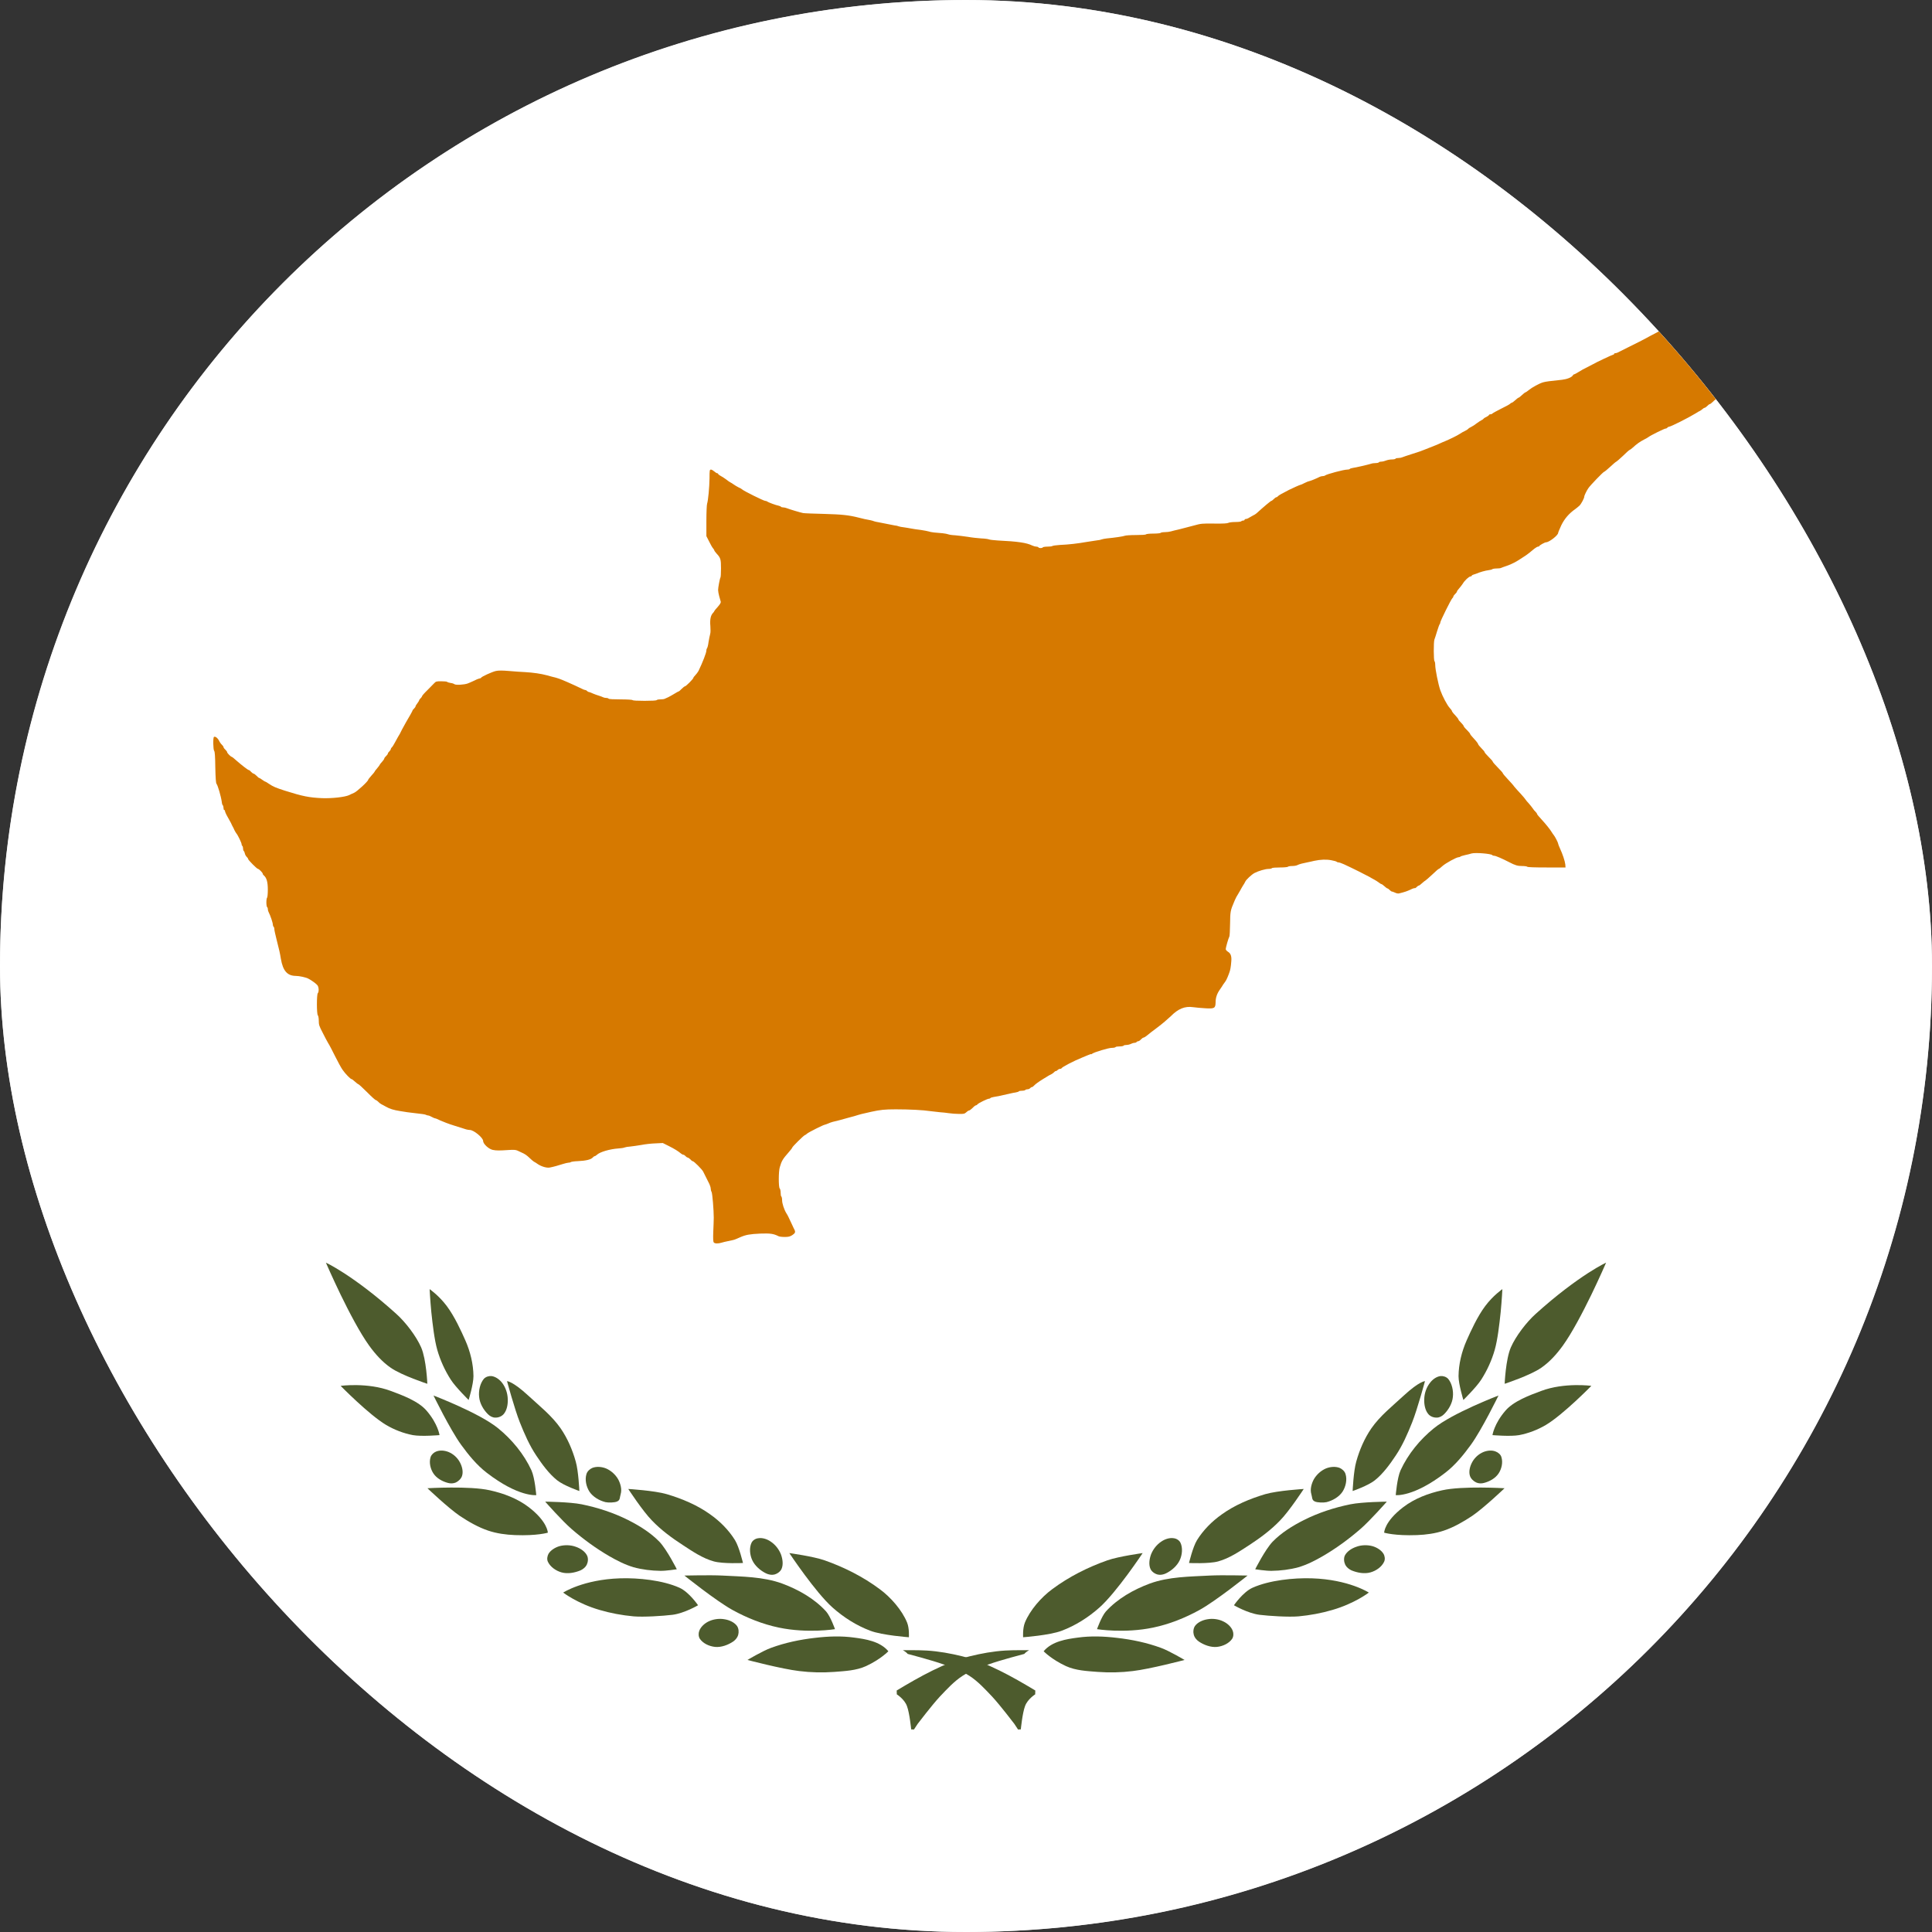<?xml version="1.0" encoding="UTF-8"?> <svg xmlns="http://www.w3.org/2000/svg" width="16" height="16" viewBox="0 0 16 16" fill="none"><rect x="0" y="0" width="16" height="16" fill="#333333" stroke="none"/><g clip-path="url(#clip0_2849_9418)"><circle cx="8" cy="8" r="8" fill="#D9D9D9"></circle><g clip-path="url(#clip1_2849_9418)"><path d="M20 0H-4V16H20V0Z" fill="white"></path><path d="M5.911 10.289C5.906 10.283 5.905 10.258 5.907 10.201C5.909 10.156 5.911 10.104 5.911 10.084C5.911 10.023 5.9 9.884 5.893 9.871C5.889 9.865 5.886 9.852 5.886 9.844C5.886 9.836 5.881 9.819 5.875 9.806C5.868 9.793 5.856 9.768 5.847 9.75C5.838 9.732 5.827 9.71 5.823 9.702C5.812 9.682 5.747 9.617 5.738 9.617C5.735 9.617 5.725 9.611 5.718 9.602C5.71 9.594 5.7 9.587 5.696 9.587C5.693 9.587 5.684 9.582 5.678 9.575C5.672 9.569 5.664 9.563 5.66 9.563C5.655 9.563 5.647 9.559 5.641 9.554C5.616 9.533 5.585 9.514 5.539 9.491L5.489 9.466L5.427 9.469C5.393 9.47 5.341 9.476 5.311 9.482C5.281 9.487 5.241 9.493 5.221 9.495C5.201 9.496 5.179 9.5 5.172 9.503C5.166 9.506 5.143 9.51 5.121 9.511C5.05 9.516 4.968 9.54 4.944 9.563C4.937 9.57 4.928 9.575 4.925 9.575C4.921 9.575 4.914 9.58 4.908 9.587C4.893 9.603 4.852 9.613 4.787 9.616C4.757 9.617 4.73 9.621 4.727 9.624C4.724 9.627 4.714 9.629 4.706 9.629C4.698 9.63 4.679 9.634 4.664 9.639C4.631 9.65 4.577 9.665 4.553 9.669C4.529 9.674 4.485 9.661 4.456 9.642C4.443 9.633 4.428 9.623 4.421 9.62C4.415 9.616 4.399 9.603 4.386 9.59C4.363 9.568 4.348 9.557 4.32 9.545C4.312 9.541 4.296 9.534 4.286 9.529C4.27 9.522 4.255 9.521 4.21 9.524C4.136 9.529 4.111 9.529 4.081 9.523C4.047 9.516 4.001 9.473 4.001 9.449C4.001 9.422 3.923 9.358 3.891 9.358C3.884 9.358 3.87 9.356 3.86 9.353C3.85 9.349 3.806 9.336 3.762 9.322C3.719 9.309 3.668 9.289 3.648 9.28C3.628 9.27 3.609 9.262 3.605 9.262C3.601 9.262 3.588 9.257 3.576 9.25C3.564 9.243 3.551 9.238 3.546 9.238C3.541 9.238 3.532 9.235 3.526 9.232C3.521 9.229 3.489 9.224 3.456 9.221C3.423 9.217 3.386 9.213 3.374 9.211C3.363 9.209 3.334 9.205 3.311 9.201C3.261 9.193 3.227 9.183 3.196 9.165C3.183 9.158 3.166 9.148 3.157 9.144C3.148 9.139 3.137 9.13 3.131 9.123C3.125 9.117 3.117 9.111 3.113 9.111C3.109 9.111 3.076 9.082 3.04 9.045C3.004 9.009 2.971 8.979 2.968 8.979C2.965 8.979 2.952 8.969 2.94 8.958C2.927 8.946 2.915 8.937 2.912 8.937C2.903 8.937 2.86 8.893 2.838 8.861C2.826 8.845 2.798 8.793 2.775 8.747C2.752 8.701 2.727 8.652 2.718 8.639C2.71 8.625 2.689 8.587 2.672 8.552C2.643 8.497 2.64 8.486 2.64 8.453C2.64 8.431 2.636 8.412 2.632 8.408C2.622 8.397 2.622 8.235 2.632 8.225C2.642 8.215 2.641 8.177 2.63 8.161C2.622 8.149 2.583 8.12 2.554 8.105C2.535 8.094 2.478 8.082 2.449 8.082C2.379 8.081 2.343 8.04 2.326 7.94C2.319 7.896 2.312 7.864 2.291 7.783C2.281 7.743 2.272 7.704 2.272 7.695C2.272 7.686 2.269 7.677 2.266 7.675C2.263 7.673 2.26 7.666 2.26 7.66C2.26 7.643 2.24 7.583 2.223 7.55C2.22 7.544 2.218 7.534 2.218 7.528C2.218 7.521 2.215 7.514 2.212 7.512C2.209 7.51 2.206 7.492 2.206 7.473C2.206 7.453 2.209 7.436 2.212 7.434C2.215 7.432 2.218 7.403 2.218 7.368C2.218 7.305 2.208 7.269 2.185 7.25C2.18 7.246 2.176 7.24 2.176 7.236C2.176 7.228 2.145 7.196 2.137 7.196C2.128 7.196 2.055 7.122 2.055 7.114C2.055 7.11 2.05 7.103 2.044 7.097C2.037 7.091 2.03 7.078 2.028 7.069C2.026 7.059 2.022 7.05 2.019 7.048C2.016 7.046 2.013 7.037 2.013 7.027C2.013 7.018 2.01 7.008 2.007 7.006C2.004 7.004 2.001 6.998 2.001 6.992C2.001 6.981 1.97 6.916 1.957 6.901C1.953 6.896 1.946 6.884 1.941 6.874C1.937 6.864 1.931 6.851 1.928 6.847C1.925 6.842 1.918 6.828 1.913 6.816C1.907 6.805 1.893 6.779 1.882 6.76C1.871 6.741 1.863 6.721 1.863 6.716C1.863 6.712 1.86 6.708 1.857 6.708C1.853 6.708 1.851 6.7 1.851 6.69C1.851 6.681 1.848 6.671 1.845 6.669C1.842 6.667 1.838 6.656 1.837 6.643C1.83 6.593 1.804 6.505 1.793 6.491C1.788 6.485 1.785 6.444 1.783 6.354C1.782 6.264 1.779 6.224 1.774 6.219C1.765 6.21 1.763 6.108 1.772 6.103C1.782 6.096 1.802 6.111 1.814 6.134C1.82 6.147 1.831 6.162 1.838 6.168C1.845 6.175 1.851 6.183 1.851 6.187C1.851 6.191 1.857 6.2 1.866 6.208C1.874 6.216 1.881 6.225 1.881 6.229C1.881 6.237 1.912 6.268 1.92 6.268C1.922 6.268 1.939 6.281 1.956 6.297C1.997 6.333 2.053 6.377 2.06 6.377C2.063 6.377 2.072 6.383 2.079 6.392C2.087 6.4 2.097 6.407 2.1 6.407C2.104 6.407 2.115 6.415 2.125 6.425C2.134 6.435 2.144 6.443 2.147 6.443C2.15 6.443 2.161 6.45 2.172 6.458C2.183 6.466 2.194 6.473 2.197 6.473C2.199 6.473 2.213 6.481 2.227 6.491C2.263 6.515 2.282 6.523 2.359 6.548C2.508 6.595 2.56 6.605 2.667 6.61C2.749 6.613 2.856 6.601 2.891 6.585C2.9 6.58 2.918 6.572 2.932 6.566C2.956 6.556 3.049 6.47 3.049 6.458C3.049 6.455 3.062 6.439 3.076 6.423C3.091 6.407 3.103 6.392 3.103 6.39C3.103 6.387 3.113 6.375 3.124 6.362C3.136 6.348 3.145 6.335 3.145 6.333C3.146 6.33 3.154 6.319 3.164 6.309C3.174 6.298 3.182 6.286 3.182 6.283C3.182 6.279 3.188 6.27 3.197 6.262C3.205 6.254 3.212 6.245 3.212 6.241C3.212 6.237 3.217 6.229 3.224 6.223C3.23 6.217 3.236 6.209 3.236 6.205C3.236 6.201 3.24 6.194 3.244 6.19C3.249 6.187 3.26 6.169 3.269 6.152C3.278 6.135 3.29 6.113 3.296 6.103C3.303 6.093 3.318 6.066 3.329 6.042C3.341 6.019 3.356 5.992 3.362 5.982C3.386 5.942 3.417 5.887 3.417 5.883C3.417 5.881 3.422 5.874 3.429 5.868C3.435 5.862 3.441 5.854 3.441 5.851C3.441 5.847 3.447 5.836 3.456 5.825C3.464 5.814 3.471 5.803 3.471 5.8C3.471 5.797 3.476 5.789 3.483 5.783C3.49 5.777 3.495 5.769 3.495 5.766C3.495 5.762 3.514 5.74 3.538 5.717C3.561 5.694 3.587 5.667 3.596 5.658C3.61 5.643 3.615 5.642 3.654 5.642C3.678 5.642 3.7 5.644 3.703 5.647C3.706 5.65 3.719 5.654 3.731 5.656C3.744 5.657 3.758 5.662 3.763 5.666C3.774 5.675 3.845 5.671 3.874 5.66C3.886 5.656 3.911 5.644 3.931 5.635C3.95 5.625 3.97 5.618 3.974 5.618C3.978 5.618 3.983 5.616 3.984 5.613C3.987 5.604 4.075 5.564 4.106 5.557C4.128 5.552 4.159 5.552 4.218 5.557C4.262 5.561 4.321 5.565 4.347 5.566C4.416 5.57 4.479 5.579 4.531 5.593C4.556 5.6 4.588 5.609 4.603 5.612C4.618 5.616 4.643 5.625 4.657 5.631C4.672 5.638 4.69 5.645 4.697 5.648C4.716 5.656 4.804 5.696 4.821 5.705C4.83 5.71 4.841 5.714 4.845 5.714C4.85 5.714 4.857 5.717 4.861 5.722C4.865 5.726 4.871 5.729 4.873 5.73C4.878 5.73 4.894 5.736 4.919 5.747C4.929 5.751 4.948 5.758 4.962 5.762C4.975 5.766 4.99 5.772 4.996 5.775C5.002 5.778 5.013 5.78 5.021 5.78C5.03 5.78 5.038 5.783 5.04 5.786C5.042 5.79 5.082 5.792 5.139 5.792C5.197 5.792 5.237 5.795 5.239 5.798C5.241 5.802 5.281 5.804 5.338 5.804C5.395 5.804 5.435 5.802 5.438 5.798C5.44 5.795 5.453 5.792 5.468 5.792C5.483 5.792 5.5 5.79 5.505 5.787C5.511 5.784 5.524 5.778 5.534 5.774C5.544 5.769 5.566 5.757 5.584 5.746C5.601 5.735 5.618 5.726 5.62 5.726C5.623 5.726 5.634 5.717 5.645 5.705C5.657 5.693 5.669 5.684 5.672 5.684C5.681 5.684 5.742 5.622 5.742 5.614C5.742 5.611 5.749 5.601 5.758 5.592C5.767 5.583 5.779 5.567 5.785 5.556C5.819 5.485 5.85 5.406 5.85 5.387C5.85 5.379 5.853 5.371 5.856 5.367C5.859 5.364 5.865 5.341 5.868 5.316C5.872 5.292 5.878 5.263 5.881 5.252C5.885 5.241 5.885 5.212 5.883 5.185C5.878 5.133 5.885 5.097 5.904 5.077C5.911 5.07 5.916 5.062 5.916 5.06C5.916 5.058 5.929 5.042 5.944 5.026C5.963 5.004 5.971 4.991 5.969 4.983C5.967 4.976 5.961 4.955 5.956 4.937C5.951 4.919 5.947 4.896 5.947 4.886C5.947 4.866 5.961 4.791 5.967 4.781C5.969 4.778 5.971 4.745 5.971 4.707C5.971 4.633 5.968 4.62 5.935 4.585C5.925 4.573 5.916 4.562 5.916 4.559C5.916 4.556 5.912 4.549 5.906 4.542C5.9 4.536 5.885 4.51 5.873 4.485L5.85 4.44L5.85 4.312C5.85 4.242 5.853 4.178 5.856 4.171C5.864 4.149 5.875 4.037 5.876 3.96C5.876 3.895 5.877 3.889 5.888 3.889C5.894 3.889 5.906 3.896 5.915 3.904C5.924 3.912 5.935 3.919 5.939 3.919C5.943 3.919 5.947 3.921 5.947 3.924C5.947 3.927 5.955 3.934 5.966 3.94C5.977 3.945 5.998 3.959 6.013 3.97C6.028 3.982 6.044 3.993 6.049 3.995C6.054 3.997 6.066 4.005 6.076 4.012C6.086 4.019 6.104 4.03 6.116 4.036C6.129 4.041 6.142 4.049 6.146 4.053C6.159 4.066 6.325 4.148 6.337 4.148C6.343 4.148 6.35 4.15 6.353 4.153C6.361 4.16 6.426 4.184 6.448 4.188C6.457 4.19 6.466 4.194 6.468 4.197C6.47 4.2 6.478 4.202 6.486 4.202C6.494 4.202 6.506 4.205 6.514 4.208C6.539 4.218 6.63 4.245 6.651 4.249C6.663 4.251 6.741 4.254 6.826 4.256C6.972 4.26 7.03 4.266 7.112 4.287C7.141 4.295 7.183 4.304 7.208 4.308C7.218 4.31 7.232 4.314 7.239 4.317C7.245 4.319 7.261 4.323 7.275 4.325C7.288 4.327 7.318 4.333 7.341 4.338C7.364 4.343 7.394 4.349 7.407 4.351C7.42 4.352 7.437 4.356 7.443 4.359C7.45 4.362 7.469 4.365 7.486 4.367C7.502 4.369 7.529 4.374 7.546 4.377C7.562 4.38 7.599 4.386 7.627 4.389C7.655 4.393 7.684 4.399 7.69 4.401C7.697 4.404 7.718 4.408 7.737 4.41C7.756 4.412 7.787 4.414 7.806 4.416C7.825 4.418 7.846 4.422 7.853 4.425C7.86 4.428 7.885 4.432 7.91 4.433C7.935 4.435 7.982 4.441 8.016 4.446C8.049 4.452 8.099 4.457 8.127 4.459C8.155 4.46 8.184 4.464 8.19 4.467C8.197 4.47 8.229 4.474 8.263 4.476C8.43 4.484 8.503 4.495 8.549 4.518C8.56 4.523 8.575 4.527 8.582 4.527C8.59 4.527 8.598 4.53 8.6 4.533C8.605 4.541 8.631 4.541 8.636 4.533C8.638 4.53 8.655 4.527 8.674 4.527C8.693 4.527 8.711 4.525 8.715 4.522C8.718 4.519 8.746 4.515 8.778 4.513C8.85 4.51 8.927 4.501 9 4.488C9.032 4.483 9.07 4.477 9.085 4.475C9.1 4.474 9.117 4.47 9.124 4.467C9.131 4.464 9.15 4.461 9.166 4.459C9.23 4.453 9.305 4.442 9.315 4.437C9.321 4.434 9.362 4.431 9.407 4.431C9.454 4.431 9.489 4.429 9.491 4.425C9.493 4.422 9.52 4.419 9.552 4.419C9.583 4.419 9.61 4.416 9.612 4.413C9.614 4.41 9.629 4.407 9.646 4.407C9.663 4.407 9.686 4.404 9.696 4.401C9.706 4.398 9.737 4.39 9.765 4.384C9.794 4.377 9.847 4.363 9.884 4.353C9.948 4.335 9.955 4.335 10.056 4.336C10.13 4.337 10.164 4.335 10.173 4.33C10.18 4.326 10.207 4.323 10.232 4.323C10.256 4.323 10.278 4.32 10.28 4.317C10.283 4.313 10.289 4.311 10.296 4.311C10.302 4.311 10.307 4.308 10.307 4.305C10.307 4.301 10.312 4.298 10.318 4.298C10.324 4.298 10.337 4.293 10.347 4.286C10.357 4.28 10.371 4.272 10.379 4.268C10.387 4.265 10.399 4.257 10.406 4.251C10.471 4.192 10.524 4.148 10.529 4.148C10.532 4.148 10.541 4.141 10.549 4.133C10.556 4.125 10.566 4.118 10.57 4.118C10.574 4.118 10.58 4.114 10.584 4.109C10.59 4.102 10.611 4.09 10.675 4.057C10.701 4.044 10.765 4.015 10.77 4.015C10.772 4.015 10.788 4.009 10.804 4C10.82 3.992 10.837 3.985 10.841 3.985C10.848 3.985 10.907 3.961 10.929 3.949C10.935 3.946 10.946 3.943 10.954 3.943C10.961 3.943 10.97 3.941 10.973 3.938C10.986 3.927 11.128 3.889 11.157 3.889C11.166 3.889 11.176 3.887 11.178 3.884C11.179 3.881 11.191 3.877 11.204 3.875C11.228 3.872 11.323 3.85 11.353 3.841C11.363 3.837 11.381 3.835 11.393 3.835C11.405 3.835 11.417 3.832 11.419 3.829C11.421 3.825 11.43 3.823 11.44 3.823C11.449 3.823 11.466 3.819 11.478 3.814C11.49 3.809 11.512 3.805 11.527 3.805C11.542 3.805 11.555 3.802 11.557 3.799C11.559 3.795 11.57 3.793 11.582 3.793C11.593 3.793 11.607 3.79 11.613 3.787C11.619 3.784 11.656 3.772 11.696 3.759C11.736 3.747 11.779 3.732 11.792 3.726C11.815 3.717 11.855 3.701 11.883 3.69C11.889 3.688 11.908 3.68 11.925 3.672C11.941 3.665 11.96 3.656 11.967 3.654C12.005 3.638 12.067 3.608 12.088 3.594C12.101 3.585 12.122 3.573 12.134 3.568C12.146 3.562 12.158 3.554 12.16 3.551C12.162 3.547 12.173 3.541 12.183 3.536C12.194 3.531 12.214 3.518 12.229 3.506C12.244 3.495 12.262 3.483 12.269 3.48C12.276 3.477 12.284 3.471 12.286 3.468C12.288 3.464 12.299 3.457 12.311 3.452C12.322 3.446 12.331 3.439 12.331 3.437C12.331 3.434 12.337 3.431 12.343 3.431C12.35 3.431 12.357 3.428 12.359 3.425C12.361 3.422 12.393 3.404 12.431 3.385C12.469 3.367 12.503 3.348 12.507 3.343C12.511 3.339 12.517 3.335 12.52 3.335C12.524 3.335 12.537 3.325 12.549 3.314C12.562 3.302 12.574 3.293 12.577 3.293C12.58 3.293 12.592 3.283 12.604 3.272C12.617 3.26 12.629 3.25 12.632 3.25C12.634 3.25 12.647 3.242 12.66 3.231C12.688 3.208 12.746 3.176 12.78 3.166C12.803 3.16 12.829 3.156 12.937 3.145C12.978 3.14 13.017 3.125 13.026 3.108C13.029 3.104 13.033 3.1 13.036 3.1C13.04 3.1 13.056 3.091 13.074 3.08C13.091 3.069 13.123 3.051 13.145 3.041C13.166 3.03 13.188 3.019 13.193 3.016C13.216 3.002 13.354 2.937 13.36 2.937C13.364 2.937 13.367 2.935 13.367 2.931C13.367 2.928 13.372 2.925 13.377 2.925C13.382 2.925 13.39 2.923 13.396 2.92C13.402 2.917 13.449 2.894 13.5 2.868C13.551 2.843 13.61 2.813 13.63 2.802C13.649 2.791 13.685 2.772 13.709 2.76C13.733 2.748 13.754 2.735 13.756 2.732C13.758 2.729 13.77 2.722 13.782 2.716C13.794 2.711 13.819 2.697 13.836 2.686C13.853 2.675 13.87 2.666 13.873 2.666C13.875 2.666 13.883 2.661 13.889 2.654C13.895 2.648 13.904 2.642 13.911 2.642C13.917 2.642 13.922 2.64 13.922 2.636C13.922 2.633 13.932 2.626 13.944 2.62C13.957 2.615 13.975 2.604 13.985 2.597C13.995 2.59 14.013 2.58 14.025 2.574C14.037 2.569 14.05 2.56 14.054 2.555C14.058 2.55 14.065 2.546 14.069 2.546C14.073 2.546 14.085 2.542 14.094 2.537C14.117 2.525 14.18 2.525 14.184 2.537C14.188 2.547 14.206 2.548 14.221 2.54C14.235 2.532 14.287 2.516 14.297 2.516C14.326 2.516 14.428 2.443 14.428 2.422C14.428 2.414 14.477 2.365 14.486 2.365C14.489 2.365 14.499 2.357 14.509 2.347C14.518 2.337 14.53 2.329 14.533 2.329C14.537 2.329 14.544 2.324 14.549 2.319C14.553 2.313 14.576 2.294 14.599 2.276C14.623 2.257 14.65 2.235 14.659 2.226C14.691 2.197 14.754 2.145 14.766 2.138C14.773 2.135 14.787 2.123 14.797 2.113C14.808 2.102 14.82 2.094 14.823 2.094C14.827 2.094 14.833 2.09 14.837 2.085C14.841 2.08 14.852 2.072 14.861 2.068C14.888 2.054 14.906 2.043 14.924 2.031C14.953 2.011 15 1.999 15.023 2.005C15.043 2.011 15.118 2.008 15.156 2.001C15.168 1.998 15.191 1.99 15.208 1.983C15.224 1.975 15.251 1.963 15.266 1.956C15.282 1.949 15.296 1.941 15.298 1.938C15.3 1.934 15.305 1.933 15.31 1.935C15.314 1.937 15.32 1.935 15.322 1.932C15.324 1.928 15.342 1.917 15.363 1.907C15.421 1.878 15.447 1.863 15.468 1.848C15.478 1.841 15.489 1.835 15.492 1.835C15.496 1.835 15.502 1.831 15.506 1.826C15.509 1.821 15.532 1.808 15.556 1.795C15.58 1.783 15.603 1.77 15.607 1.767C15.619 1.758 15.635 1.748 15.75 1.688C15.766 1.679 15.788 1.672 15.797 1.672L15.815 1.672L15.811 1.773C15.809 1.829 15.804 1.886 15.8 1.901C15.797 1.916 15.793 1.942 15.791 1.958C15.789 1.975 15.785 1.991 15.782 1.994C15.779 1.997 15.777 2.005 15.777 2.012C15.777 2.018 15.758 2.042 15.735 2.065C15.711 2.087 15.693 2.11 15.693 2.115C15.693 2.12 15.69 2.124 15.688 2.124C15.685 2.124 15.679 2.132 15.674 2.141C15.67 2.15 15.663 2.161 15.659 2.166C15.653 2.174 15.613 2.247 15.586 2.3C15.582 2.308 15.574 2.319 15.569 2.323C15.564 2.327 15.56 2.333 15.56 2.337C15.56 2.345 15.53 2.378 15.514 2.387C15.466 2.414 15.444 2.423 15.4 2.431C15.381 2.435 15.358 2.439 15.351 2.441C15.343 2.442 15.335 2.444 15.333 2.444C15.299 2.451 15.223 2.476 15.193 2.491C15.137 2.518 15.128 2.524 15.109 2.542C15.1 2.551 15.09 2.558 15.087 2.558C15.084 2.558 15.071 2.567 15.059 2.579C15.047 2.59 15.034 2.6 15.031 2.6C15.028 2.6 15.017 2.606 15.008 2.614C14.998 2.621 14.976 2.635 14.957 2.644C14.909 2.667 14.891 2.691 14.891 2.735C14.891 2.75 14.889 2.764 14.885 2.766C14.882 2.768 14.879 2.788 14.879 2.811C14.879 2.834 14.877 2.854 14.874 2.855C14.871 2.857 14.867 2.867 14.865 2.877C14.861 2.899 14.805 2.96 14.785 2.965C14.777 2.967 14.771 2.971 14.771 2.974C14.771 2.977 14.766 2.979 14.76 2.979C14.755 2.979 14.742 2.984 14.733 2.988C14.723 2.993 14.71 2.997 14.704 2.997C14.698 2.997 14.692 3 14.69 3.003C14.688 3.007 14.681 3.01 14.674 3.01C14.668 3.01 14.651 3.015 14.637 3.021C14.623 3.027 14.601 3.036 14.587 3.04C14.574 3.044 14.559 3.051 14.554 3.055C14.548 3.06 14.543 3.062 14.541 3.061C14.539 3.059 14.534 3.062 14.53 3.067C14.526 3.072 14.517 3.076 14.511 3.076C14.505 3.076 14.5 3.079 14.5 3.082C14.5 3.085 14.495 3.088 14.489 3.088C14.482 3.088 14.474 3.092 14.47 3.097C14.466 3.102 14.459 3.106 14.455 3.106C14.451 3.106 14.443 3.111 14.437 3.118C14.431 3.125 14.423 3.13 14.419 3.13C14.415 3.13 14.4 3.142 14.386 3.157C14.371 3.172 14.355 3.184 14.351 3.184C14.347 3.184 14.317 3.211 14.283 3.244C14.249 3.278 14.219 3.305 14.215 3.305C14.21 3.305 14.198 3.314 14.187 3.326C14.175 3.337 14.163 3.347 14.159 3.347C14.156 3.347 14.146 3.354 14.139 3.362C14.131 3.37 14.121 3.377 14.117 3.377C14.114 3.377 14.105 3.382 14.099 3.388C14.093 3.394 14.083 3.4 14.078 3.403C14.073 3.405 14.058 3.413 14.045 3.422C13.983 3.46 13.836 3.534 13.822 3.534C13.818 3.534 13.811 3.538 13.807 3.543C13.803 3.547 13.798 3.55 13.795 3.549C13.79 3.546 13.668 3.606 13.651 3.62C13.646 3.624 13.629 3.634 13.614 3.641C13.581 3.658 13.553 3.678 13.523 3.706C13.511 3.717 13.498 3.726 13.496 3.726C13.493 3.726 13.468 3.748 13.441 3.775C13.413 3.801 13.388 3.823 13.386 3.823C13.383 3.823 13.36 3.842 13.336 3.865C13.311 3.888 13.288 3.907 13.285 3.907C13.278 3.907 13.17 4.019 13.154 4.043C13.14 4.063 13.12 4.104 13.12 4.114C13.12 4.126 13.095 4.173 13.081 4.187C13.073 4.194 13.058 4.207 13.047 4.215C12.994 4.252 12.957 4.295 12.93 4.35C12.916 4.381 12.904 4.409 12.904 4.413C12.904 4.433 12.829 4.491 12.804 4.491C12.793 4.491 12.747 4.517 12.747 4.523C12.747 4.525 12.743 4.527 12.737 4.527C12.732 4.527 12.719 4.535 12.707 4.544C12.671 4.574 12.65 4.591 12.636 4.6C12.583 4.635 12.566 4.646 12.539 4.66C12.523 4.669 12.494 4.681 12.476 4.687C12.458 4.693 12.438 4.7 12.432 4.703C12.427 4.706 12.409 4.708 12.393 4.708C12.377 4.708 12.361 4.711 12.358 4.714C12.355 4.717 12.342 4.72 12.328 4.722C12.302 4.725 12.255 4.738 12.226 4.751C12.216 4.755 12.204 4.759 12.199 4.76C12.194 4.761 12.189 4.765 12.188 4.768C12.187 4.772 12.182 4.774 12.178 4.774C12.165 4.774 12.129 4.808 12.114 4.834C12.106 4.846 12.092 4.864 12.083 4.874C12.074 4.884 12.066 4.895 12.066 4.898C12.066 4.902 12.06 4.911 12.051 4.919C12.043 4.927 12.036 4.936 12.036 4.94C12.036 4.944 12.032 4.951 12.027 4.955C12.017 4.964 11.928 5.143 11.928 5.155C11.928 5.16 11.926 5.166 11.923 5.169C11.92 5.172 11.91 5.199 11.901 5.229C11.892 5.259 11.882 5.29 11.879 5.297C11.872 5.316 11.872 5.471 11.88 5.476C11.883 5.478 11.886 5.493 11.886 5.508C11.886 5.543 11.911 5.667 11.928 5.716C11.947 5.769 11.985 5.84 12.006 5.863C12.016 5.873 12.024 5.885 12.024 5.888C12.024 5.892 12.036 5.908 12.051 5.923C12.066 5.939 12.078 5.955 12.078 5.958C12.078 5.962 12.088 5.974 12.1 5.985C12.111 5.996 12.121 6.009 12.121 6.012C12.121 6.016 12.133 6.031 12.148 6.045C12.163 6.06 12.175 6.075 12.175 6.078C12.175 6.082 12.19 6.1 12.208 6.119C12.226 6.138 12.241 6.158 12.241 6.162C12.241 6.166 12.253 6.181 12.268 6.196C12.283 6.211 12.295 6.225 12.295 6.229C12.295 6.233 12.31 6.25 12.328 6.268C12.347 6.286 12.362 6.304 12.362 6.307C12.362 6.311 12.38 6.332 12.404 6.356C12.427 6.379 12.446 6.4 12.446 6.404C12.446 6.407 12.464 6.429 12.486 6.452C12.508 6.475 12.533 6.503 12.541 6.515C12.55 6.526 12.574 6.553 12.594 6.574C12.613 6.595 12.632 6.617 12.635 6.623C12.638 6.628 12.65 6.643 12.662 6.655C12.673 6.668 12.687 6.685 12.693 6.694C12.699 6.704 12.709 6.716 12.716 6.722C12.723 6.729 12.729 6.737 12.729 6.741C12.729 6.744 12.746 6.765 12.767 6.787C12.801 6.824 12.837 6.868 12.853 6.895C12.856 6.901 12.863 6.91 12.867 6.915C12.878 6.928 12.904 6.979 12.904 6.987C12.904 6.99 12.91 7.007 12.918 7.024C12.941 7.073 12.96 7.131 12.963 7.158L12.965 7.184H12.808C12.71 7.184 12.65 7.182 12.648 7.178C12.646 7.175 12.627 7.172 12.605 7.172C12.568 7.172 12.548 7.166 12.5 7.141C12.44 7.11 12.387 7.087 12.374 7.087C12.367 7.087 12.361 7.085 12.359 7.082C12.351 7.07 12.219 7.059 12.187 7.068C12.175 7.072 12.15 7.078 12.131 7.082C12.112 7.086 12.095 7.092 12.093 7.095C12.091 7.097 12.085 7.099 12.08 7.099C12.062 7.099 11.973 7.148 11.946 7.172C11.932 7.185 11.918 7.196 11.915 7.196C11.912 7.196 11.888 7.217 11.861 7.243C11.834 7.268 11.809 7.29 11.805 7.292C11.802 7.293 11.789 7.303 11.777 7.314C11.766 7.325 11.753 7.334 11.75 7.334C11.746 7.334 11.738 7.34 11.732 7.346C11.726 7.353 11.719 7.357 11.716 7.355C11.714 7.354 11.697 7.359 11.68 7.368C11.651 7.381 11.635 7.387 11.586 7.399C11.579 7.401 11.563 7.398 11.552 7.392C11.541 7.387 11.529 7.383 11.526 7.383C11.523 7.383 11.515 7.377 11.509 7.371C11.503 7.364 11.495 7.359 11.492 7.358C11.488 7.358 11.476 7.35 11.466 7.34C11.455 7.33 11.444 7.322 11.441 7.322C11.438 7.322 11.427 7.316 11.418 7.308C11.409 7.301 11.391 7.29 11.38 7.284C11.368 7.278 11.351 7.268 11.341 7.262C11.322 7.251 11.197 7.188 11.131 7.158C11.112 7.149 11.091 7.142 11.085 7.142C11.078 7.142 11.072 7.139 11.07 7.137C11.068 7.134 11.048 7.128 11.025 7.124C10.983 7.116 10.937 7.118 10.884 7.129C10.869 7.133 10.844 7.138 10.83 7.141C10.816 7.144 10.794 7.149 10.78 7.152C10.767 7.155 10.75 7.161 10.743 7.165C10.736 7.169 10.716 7.172 10.7 7.172C10.683 7.172 10.668 7.175 10.666 7.178C10.664 7.181 10.635 7.184 10.6 7.184C10.565 7.184 10.536 7.186 10.533 7.19C10.531 7.193 10.518 7.196 10.505 7.196C10.479 7.196 10.421 7.213 10.389 7.23C10.366 7.242 10.32 7.285 10.313 7.301C10.31 7.308 10.301 7.324 10.292 7.337C10.284 7.351 10.274 7.367 10.271 7.374C10.268 7.38 10.258 7.396 10.25 7.41C10.242 7.423 10.233 7.438 10.232 7.443C10.229 7.448 10.224 7.46 10.22 7.47C10.19 7.539 10.188 7.551 10.187 7.649C10.186 7.703 10.184 7.75 10.181 7.756C10.173 7.77 10.151 7.848 10.151 7.86C10.151 7.866 10.159 7.875 10.168 7.881C10.192 7.895 10.201 7.918 10.197 7.962C10.194 8.006 10.188 8.037 10.181 8.054C10.179 8.061 10.172 8.078 10.166 8.093C10.16 8.108 10.151 8.125 10.146 8.131C10.141 8.137 10.134 8.147 10.13 8.153C10.127 8.159 10.115 8.177 10.104 8.193C10.078 8.229 10.067 8.263 10.067 8.302C10.066 8.35 10.057 8.355 9.981 8.35C9.947 8.348 9.902 8.344 9.881 8.341C9.813 8.331 9.757 8.354 9.697 8.415C9.673 8.438 9.625 8.479 9.589 8.506C9.553 8.533 9.513 8.563 9.501 8.574C9.488 8.585 9.474 8.593 9.47 8.593C9.466 8.593 9.456 8.6 9.449 8.608C9.441 8.617 9.431 8.623 9.426 8.623C9.421 8.623 9.415 8.626 9.413 8.629C9.411 8.633 9.403 8.636 9.396 8.636C9.389 8.636 9.375 8.64 9.366 8.645C9.356 8.65 9.339 8.654 9.328 8.654C9.317 8.654 9.307 8.656 9.305 8.66C9.303 8.663 9.288 8.666 9.271 8.666C9.255 8.666 9.24 8.668 9.238 8.672C9.236 8.675 9.222 8.678 9.207 8.678C9.18 8.678 9.06 8.714 9.044 8.727C9.04 8.731 9.037 8.732 9.037 8.73C9.037 8.728 9.024 8.732 9.008 8.739C8.992 8.745 8.974 8.753 8.967 8.756C8.892 8.786 8.795 8.837 8.791 8.847C8.79 8.85 8.784 8.852 8.778 8.852C8.772 8.852 8.764 8.856 8.759 8.861C8.755 8.866 8.749 8.87 8.744 8.87C8.74 8.87 8.733 8.875 8.729 8.88C8.724 8.885 8.715 8.892 8.709 8.895C8.697 8.9 8.687 8.906 8.64 8.935C8.601 8.959 8.575 8.978 8.564 8.99C8.558 8.997 8.55 9.003 8.545 9.003C8.541 9.003 8.535 9.007 8.531 9.012C8.526 9.017 8.517 9.021 8.509 9.021C8.501 9.021 8.493 9.024 8.491 9.027C8.489 9.03 8.477 9.033 8.464 9.033C8.451 9.033 8.439 9.035 8.438 9.038C8.436 9.041 8.424 9.045 8.412 9.047C8.399 9.049 8.377 9.053 8.362 9.057C8.304 9.071 8.25 9.082 8.228 9.085C8.215 9.087 8.204 9.091 8.202 9.094C8.2 9.097 8.195 9.099 8.19 9.099C8.178 9.099 8.106 9.134 8.097 9.144C8.093 9.149 8.086 9.154 8.082 9.154C8.078 9.154 8.066 9.163 8.055 9.175C8.043 9.186 8.031 9.196 8.027 9.196C8.023 9.196 8.012 9.202 8.003 9.211C7.988 9.224 7.982 9.226 7.941 9.225C7.916 9.225 7.879 9.222 7.859 9.219C7.839 9.216 7.805 9.212 7.784 9.211C7.762 9.209 7.727 9.205 7.705 9.202C7.647 9.193 7.534 9.187 7.419 9.187C7.325 9.187 7.291 9.191 7.217 9.207C7.132 9.226 7.117 9.23 7.109 9.233C7.104 9.235 7.088 9.24 7.073 9.244C7.058 9.248 7.038 9.253 7.028 9.256C7.007 9.262 6.957 9.276 6.952 9.277C6.903 9.288 6.879 9.295 6.862 9.303C6.85 9.308 6.837 9.313 6.832 9.314C6.819 9.315 6.698 9.376 6.684 9.388C6.678 9.394 6.669 9.4 6.665 9.401C6.655 9.404 6.561 9.497 6.561 9.504C6.561 9.507 6.548 9.524 6.532 9.542C6.482 9.599 6.473 9.614 6.458 9.666C6.447 9.7 6.447 9.831 6.457 9.842C6.461 9.845 6.465 9.861 6.465 9.877C6.465 9.893 6.467 9.907 6.471 9.909C6.474 9.912 6.477 9.925 6.477 9.939C6.477 9.966 6.493 10.016 6.512 10.047C6.524 10.066 6.528 10.074 6.559 10.141C6.567 10.16 6.577 10.179 6.58 10.185C6.589 10.204 6.585 10.213 6.561 10.229C6.542 10.241 6.529 10.244 6.498 10.244C6.476 10.244 6.454 10.241 6.448 10.238C6.406 10.217 6.38 10.213 6.297 10.216C6.21 10.22 6.177 10.226 6.133 10.245C6.092 10.263 6.084 10.267 6.064 10.271C6.054 10.273 6.035 10.277 6.022 10.28C6.009 10.282 5.988 10.288 5.977 10.291C5.948 10.3 5.919 10.3 5.911 10.289Z" fill="#D67900"></path><path d="M2.699 10.457C2.699 10.457 2.751 10.577 2.821 10.722C2.892 10.868 2.982 11.04 3.058 11.145C3.108 11.214 3.167 11.28 3.237 11.328C3.328 11.391 3.539 11.46 3.539 11.46C3.539 11.46 3.531 11.259 3.488 11.159C3.447 11.065 3.358 10.949 3.282 10.881C3.105 10.721 2.956 10.613 2.85 10.544C2.744 10.476 2.699 10.457 2.699 10.457Z" fill="#4D5B2D"></path><path d="M3.558 10.676C3.558 10.676 3.562 10.761 3.572 10.866C3.583 10.971 3.598 11.097 3.621 11.178C3.646 11.266 3.685 11.351 3.734 11.427C3.774 11.489 3.881 11.594 3.881 11.594C3.881 11.594 3.921 11.464 3.921 11.397C3.92 11.296 3.895 11.194 3.854 11.101C3.819 11.022 3.765 10.903 3.7 10.816C3.635 10.729 3.558 10.676 3.558 10.676Z" fill="#4D5B2D"></path><path d="M2.821 11.477C2.821 11.477 3.055 11.716 3.198 11.801C3.266 11.841 3.341 11.87 3.419 11.885C3.491 11.898 3.64 11.885 3.64 11.885C3.64 11.885 3.627 11.792 3.533 11.683C3.466 11.604 3.333 11.555 3.236 11.519C3.044 11.447 2.821 11.477 2.821 11.477Z" fill="#4D5B2D"></path><path d="M3.59 11.557C3.59 11.557 3.727 11.838 3.818 11.964C3.88 12.049 3.947 12.132 4.03 12.196C4.294 12.4 4.441 12.382 4.441 12.382C4.441 12.382 4.43 12.24 4.401 12.176C4.339 12.042 4.24 11.922 4.126 11.829C3.971 11.702 3.59 11.557 3.59 11.557Z" fill="#4D5B2D"></path><path d="M3.54 12.325C3.54 12.325 3.711 12.488 3.808 12.554C3.882 12.603 3.96 12.648 4.043 12.676C4.115 12.7 4.19 12.71 4.265 12.713C4.449 12.72 4.537 12.693 4.537 12.693C4.537 12.693 4.536 12.602 4.378 12.481C4.285 12.41 4.17 12.367 4.057 12.342C3.889 12.304 3.54 12.325 3.54 12.325Z" fill="#4D5B2D"></path><path d="M4.199 11.438C4.199 11.438 4.262 11.671 4.305 11.779C4.343 11.874 4.384 11.969 4.441 12.054C4.488 12.125 4.547 12.206 4.614 12.259C4.67 12.304 4.798 12.348 4.798 12.348C4.798 12.348 4.791 12.183 4.768 12.104C4.741 12.007 4.7 11.912 4.643 11.829C4.57 11.724 4.468 11.644 4.374 11.557C4.245 11.438 4.199 11.438 4.199 11.438Z" fill="#4D5B2D"></path><path d="M4.515 12.436C4.515 12.436 4.655 12.595 4.734 12.663C4.831 12.747 4.935 12.823 5.045 12.887C5.109 12.924 5.176 12.958 5.246 12.979C5.319 12.999 5.395 13.008 5.47 13.009C5.515 13.01 5.605 12.996 5.605 12.996C5.605 12.996 5.523 12.833 5.461 12.768C5.388 12.693 5.296 12.636 5.203 12.589C5.082 12.528 4.95 12.485 4.817 12.458C4.718 12.438 4.515 12.436 4.515 12.436Z" fill="#4D5B2D"></path><path d="M5.203 12.331C5.203 12.331 5.323 12.515 5.4 12.593C5.475 12.671 5.563 12.736 5.654 12.795C5.735 12.848 5.818 12.905 5.912 12.931C5.989 12.952 6.153 12.944 6.153 12.944C6.153 12.944 6.122 12.812 6.087 12.755C6.035 12.671 5.962 12.598 5.881 12.541C5.774 12.464 5.649 12.412 5.522 12.374C5.419 12.344 5.203 12.331 5.203 12.331Z" fill="#4D5B2D"></path><path d="M4.664 13.189C4.664 13.189 4.78 13.279 4.966 13.333C5.058 13.36 5.151 13.377 5.247 13.386C5.328 13.393 5.489 13.383 5.57 13.373C5.669 13.36 5.781 13.294 5.781 13.294C5.781 13.294 5.707 13.185 5.627 13.149C5.489 13.087 5.287 13.066 5.135 13.071C4.83 13.081 4.664 13.189 4.664 13.189Z" fill="#4D5B2D"></path><path d="M5.668 13.048C5.668 13.048 5.93 13.258 6.066 13.333C6.186 13.399 6.316 13.451 6.45 13.479C6.689 13.529 6.915 13.492 6.915 13.492C6.915 13.492 6.878 13.387 6.842 13.346C6.745 13.239 6.612 13.164 6.477 13.114C6.32 13.057 6.147 13.057 5.98 13.048C5.885 13.043 5.668 13.048 5.668 13.048Z" fill="#4D5B2D"></path><path d="M6.537 12.862C6.537 12.862 6.752 13.186 6.895 13.313C6.986 13.394 7.093 13.462 7.207 13.505C7.306 13.543 7.527 13.559 7.527 13.559C7.527 13.559 7.532 13.486 7.512 13.437C7.47 13.334 7.376 13.227 7.286 13.161C7.148 13.058 6.991 12.979 6.829 12.922C6.735 12.889 6.537 12.862 6.537 12.862Z" fill="#4D5B2D"></path><path d="M6.19 13.747C6.19 13.747 6.474 13.822 6.619 13.839C6.715 13.851 6.813 13.853 6.909 13.846C6.998 13.839 7.091 13.835 7.172 13.798C7.293 13.742 7.357 13.675 7.357 13.675C7.288 13.592 7.166 13.574 7.075 13.562C6.968 13.547 6.858 13.551 6.75 13.564C6.626 13.578 6.502 13.604 6.385 13.647C6.316 13.672 6.19 13.747 6.19 13.747Z" fill="#4D5B2D"></path><path d="M7.477 13.666C7.498 13.678 7.51 13.688 7.517 13.697C7.517 13.697 7.717 13.749 7.814 13.784C7.888 13.811 7.963 13.836 8.029 13.879C8.1 13.925 8.158 13.989 8.217 14.051C8.283 14.122 8.4 14.276 8.4 14.276L8.431 14.323L8.454 14.322C8.454 14.322 8.467 14.187 8.489 14.129C8.51 14.071 8.573 14.032 8.573 14.032L8.574 14C8.383 13.885 8.173 13.767 7.97 13.717C7.873 13.693 7.774 13.675 7.674 13.669C7.61 13.665 7.477 13.666 7.477 13.666Z" fill="#4D5B2D"></path><path d="M3.566 12.067C3.552 12.111 3.564 12.164 3.589 12.202C3.616 12.243 3.664 12.269 3.71 12.281C3.731 12.287 3.756 12.286 3.776 12.277C3.798 12.266 3.82 12.245 3.827 12.221C3.838 12.185 3.826 12.142 3.808 12.109C3.788 12.072 3.754 12.041 3.715 12.025C3.683 12.012 3.644 12.008 3.612 12.021C3.592 12.029 3.573 12.046 3.566 12.067Z" fill="#4D5B2D"></path><path d="M4.007 11.419C3.976 11.456 3.962 11.517 3.968 11.569C3.973 11.623 4.004 11.675 4.04 11.711C4.057 11.728 4.079 11.74 4.101 11.74C4.126 11.741 4.154 11.731 4.172 11.71C4.198 11.679 4.207 11.63 4.205 11.587C4.204 11.539 4.187 11.49 4.16 11.454C4.137 11.424 4.104 11.4 4.07 11.396C4.048 11.394 4.023 11.402 4.007 11.419Z" fill="#4D5B2D"></path><path d="M4.537 12.933C4.556 12.975 4.603 13.009 4.651 13.022C4.701 13.036 4.76 13.025 4.808 13.005C4.829 12.995 4.849 12.979 4.859 12.959C4.87 12.936 4.873 12.906 4.862 12.883C4.846 12.849 4.807 12.823 4.769 12.81C4.726 12.794 4.675 12.793 4.632 12.805C4.596 12.816 4.561 12.838 4.543 12.867C4.532 12.887 4.528 12.913 4.537 12.933Z" fill="#4D5B2D"></path><path d="M5.796 13.572C5.822 13.61 5.873 13.634 5.922 13.639C5.973 13.644 6.029 13.623 6.071 13.595C6.09 13.582 6.107 13.562 6.113 13.541C6.12 13.517 6.118 13.487 6.104 13.466C6.082 13.435 6.039 13.416 6 13.41C5.956 13.402 5.906 13.409 5.866 13.429C5.834 13.445 5.803 13.473 5.791 13.506C5.783 13.527 5.784 13.553 5.796 13.572Z" fill="#4D5B2D"></path><path d="M4.857 12.207C4.842 12.254 4.855 12.312 4.882 12.354C4.911 12.397 4.963 12.427 5.014 12.44C5.036 12.445 5.091 12.445 5.112 12.434C5.137 12.423 5.132 12.4 5.14 12.374C5.152 12.335 5.139 12.288 5.12 12.252C5.098 12.213 5.061 12.179 5.019 12.161C4.984 12.147 4.942 12.143 4.907 12.156C4.885 12.165 4.864 12.184 4.857 12.207Z" fill="#4D5B2D"></path><path d="M6.224 12.776C6.204 12.818 6.209 12.876 6.23 12.921C6.252 12.968 6.297 13.007 6.344 13.03C6.365 13.04 6.39 13.045 6.411 13.04C6.436 13.034 6.461 13.017 6.472 12.994C6.488 12.959 6.482 12.913 6.468 12.874C6.452 12.832 6.421 12.792 6.383 12.767C6.353 12.746 6.313 12.733 6.279 12.739C6.256 12.742 6.234 12.756 6.224 12.776Z" fill="#4D5B2D"></path><path d="M13.301 10.457C13.301 10.457 13.249 10.577 13.179 10.722C13.108 10.868 13.018 11.04 12.942 11.145C12.892 11.214 12.833 11.28 12.763 11.328C12.672 11.391 12.461 11.46 12.461 11.46C12.461 11.46 12.469 11.259 12.512 11.159C12.553 11.065 12.642 10.949 12.718 10.881C12.895 10.721 13.044 10.613 13.15 10.544C13.256 10.476 13.301 10.457 13.301 10.457Z" fill="#4D5B2D"></path><path d="M12.442 10.676C12.442 10.676 12.438 10.761 12.428 10.866C12.417 10.971 12.402 11.097 12.379 11.178C12.354 11.266 12.315 11.351 12.266 11.427C12.226 11.489 12.119 11.594 12.119 11.594C12.119 11.594 12.079 11.464 12.079 11.397C12.08 11.296 12.105 11.194 12.146 11.101C12.181 11.022 12.235 10.903 12.3 10.816C12.365 10.729 12.442 10.676 12.442 10.676Z" fill="#4D5B2D"></path><path d="M13.179 11.477C13.179 11.477 12.945 11.716 12.802 11.801C12.734 11.841 12.659 11.87 12.581 11.885C12.509 11.898 12.36 11.885 12.36 11.885C12.36 11.885 12.373 11.792 12.467 11.683C12.534 11.604 12.667 11.555 12.764 11.519C12.956 11.447 13.179 11.477 13.179 11.477Z" fill="#4D5B2D"></path><path d="M12.41 11.557C12.41 11.557 12.273 11.838 12.182 11.964C12.12 12.049 12.053 12.132 11.97 12.196C11.706 12.4 11.559 12.382 11.559 12.382C11.559 12.382 11.57 12.24 11.599 12.176C11.661 12.042 11.759 11.922 11.874 11.829C12.029 11.702 12.41 11.557 12.41 11.557Z" fill="#4D5B2D"></path><path d="M12.46 12.325C12.46 12.325 12.289 12.488 12.192 12.554C12.118 12.603 12.04 12.648 11.957 12.676C11.886 12.7 11.81 12.71 11.735 12.713C11.552 12.72 11.463 12.693 11.463 12.693C11.463 12.693 11.463 12.602 11.622 12.481C11.715 12.41 11.829 12.367 11.943 12.342C12.111 12.304 12.46 12.325 12.46 12.325Z" fill="#4D5B2D"></path><path d="M11.801 11.438C11.801 11.438 11.738 11.671 11.695 11.779C11.657 11.874 11.616 11.969 11.559 12.054C11.512 12.125 11.453 12.206 11.386 12.259C11.33 12.304 11.202 12.348 11.202 12.348C11.202 12.348 11.209 12.183 11.232 12.104C11.259 12.007 11.3 11.912 11.357 11.829C11.43 11.724 11.532 11.644 11.626 11.557C11.755 11.438 11.801 11.438 11.801 11.438Z" fill="#4D5B2D"></path><path d="M11.485 12.436C11.485 12.436 11.345 12.595 11.266 12.663C11.169 12.747 11.065 12.823 10.955 12.887C10.891 12.924 10.825 12.958 10.754 12.979C10.681 12.999 10.605 13.008 10.53 13.009C10.485 13.01 10.395 12.996 10.395 12.996C10.395 12.996 10.477 12.833 10.539 12.768C10.612 12.693 10.704 12.636 10.797 12.589C10.918 12.528 11.05 12.485 11.183 12.458C11.281 12.438 11.485 12.436 11.485 12.436Z" fill="#4D5B2D"></path><path d="M10.797 12.331C10.797 12.331 10.677 12.515 10.6 12.593C10.525 12.671 10.437 12.736 10.347 12.795C10.265 12.848 10.182 12.905 10.088 12.931C10.011 12.952 9.847 12.944 9.847 12.944C9.847 12.944 9.878 12.812 9.913 12.755C9.965 12.671 10.038 12.598 10.119 12.541C10.226 12.464 10.351 12.412 10.478 12.374C10.581 12.344 10.797 12.331 10.797 12.331Z" fill="#4D5B2D"></path><path d="M11.336 13.189C11.336 13.189 11.22 13.279 11.034 13.333C10.942 13.36 10.849 13.377 10.754 13.386C10.672 13.393 10.511 13.383 10.43 13.373C10.331 13.36 10.219 13.294 10.219 13.294C10.219 13.294 10.293 13.185 10.373 13.149C10.511 13.087 10.713 13.066 10.865 13.071C11.17 13.081 11.336 13.189 11.336 13.189Z" fill="#4D5B2D"></path><path d="M10.332 13.048C10.332 13.048 10.07 13.258 9.934 13.333C9.814 13.399 9.684 13.451 9.55 13.479C9.311 13.529 9.085 13.492 9.085 13.492C9.085 13.492 9.122 13.387 9.158 13.346C9.255 13.239 9.388 13.164 9.523 13.114C9.68 13.057 9.853 13.057 10.021 13.048C10.116 13.043 10.332 13.048 10.332 13.048Z" fill="#4D5B2D"></path><path d="M9.463 12.862C9.463 12.862 9.248 13.186 9.105 13.313C9.014 13.394 8.907 13.462 8.793 13.505C8.694 13.543 8.473 13.559 8.473 13.559C8.473 13.559 8.468 13.486 8.488 13.437C8.53 13.334 8.624 13.227 8.714 13.161C8.852 13.058 9.009 12.979 9.171 12.922C9.265 12.889 9.463 12.862 9.463 12.862Z" fill="#4D5B2D"></path><path d="M9.81 13.747C9.81 13.747 9.526 13.822 9.381 13.839C9.285 13.851 9.187 13.853 9.091 13.846C9.002 13.839 8.909 13.835 8.828 13.798C8.707 13.742 8.643 13.675 8.643 13.675C8.712 13.592 8.834 13.574 8.925 13.562C9.032 13.547 9.142 13.551 9.25 13.564C9.374 13.578 9.498 13.604 9.615 13.647C9.684 13.672 9.81 13.747 9.81 13.747Z" fill="#4D5B2D"></path><path d="M8.523 13.666C8.502 13.678 8.49 13.688 8.483 13.697C8.483 13.697 8.283 13.749 8.186 13.784C8.112 13.811 8.037 13.836 7.971 13.879C7.9 13.925 7.842 13.989 7.783 14.051C7.717 14.122 7.6 14.276 7.6 14.276L7.569 14.323L7.546 14.322C7.546 14.322 7.533 14.187 7.511 14.129C7.49 14.071 7.427 14.032 7.427 14.032L7.426 14C7.617 13.885 7.827 13.767 8.03 13.717C8.127 13.693 8.226 13.675 8.326 13.669C8.39 13.665 8.523 13.666 8.523 13.666Z" fill="#4D5B2D"></path><path d="M12.434 12.067C12.448 12.111 12.436 12.164 12.411 12.202C12.384 12.243 12.336 12.269 12.29 12.281C12.269 12.287 12.244 12.286 12.225 12.277C12.202 12.266 12.18 12.245 12.173 12.221C12.162 12.185 12.174 12.142 12.192 12.109C12.212 12.072 12.246 12.041 12.285 12.025C12.317 12.012 12.356 12.008 12.387 12.021C12.408 12.029 12.428 12.046 12.434 12.067Z" fill="#4D5B2D"></path><path d="M11.993 11.419C12.024 11.456 12.038 11.517 12.032 11.569C12.027 11.623 11.996 11.675 11.96 11.711C11.943 11.728 11.921 11.74 11.899 11.74C11.874 11.741 11.845 11.731 11.828 11.71C11.802 11.679 11.793 11.63 11.795 11.587C11.796 11.539 11.813 11.49 11.841 11.454C11.863 11.424 11.896 11.4 11.93 11.396C11.952 11.394 11.977 11.402 11.993 11.419Z" fill="#4D5B2D"></path><path d="M11.463 12.933C11.444 12.975 11.397 13.009 11.349 13.022C11.299 13.036 11.24 13.025 11.192 13.005C11.171 12.995 11.151 12.979 11.141 12.959C11.13 12.936 11.127 12.906 11.137 12.883C11.154 12.849 11.193 12.823 11.232 12.81C11.274 12.794 11.325 12.793 11.368 12.805C11.404 12.816 11.439 12.838 11.457 12.867C11.469 12.887 11.472 12.913 11.463 12.933Z" fill="#4D5B2D"></path><path d="M10.204 13.572C10.178 13.61 10.127 13.634 10.078 13.639C10.027 13.644 9.971 13.623 9.929 13.595C9.91 13.582 9.893 13.562 9.887 13.541C9.88 13.517 9.882 13.487 9.896 13.466C9.918 13.435 9.961 13.416 10 13.41C10.044 13.402 10.094 13.409 10.133 13.429C10.166 13.445 10.197 13.473 10.209 13.506C10.217 13.527 10.216 13.553 10.204 13.572Z" fill="#4D5B2D"></path><path d="M11.143 12.207C11.158 12.254 11.145 12.312 11.118 12.354C11.089 12.397 11.037 12.427 10.986 12.44C10.964 12.445 10.909 12.445 10.888 12.434C10.863 12.423 10.868 12.4 10.86 12.374C10.848 12.335 10.861 12.288 10.88 12.252C10.902 12.213 10.939 12.179 10.981 12.161C11.016 12.147 11.058 12.143 11.093 12.156C11.115 12.165 11.136 12.184 11.143 12.207Z" fill="#4D5B2D"></path><path d="M9.776 12.776C9.796 12.818 9.791 12.876 9.77 12.921C9.748 12.968 9.703 13.007 9.656 13.03C9.635 13.04 9.61 13.045 9.589 13.04C9.564 13.034 9.539 13.017 9.528 12.994C9.512 12.959 9.518 12.913 9.532 12.874C9.548 12.832 9.579 12.792 9.617 12.767C9.647 12.746 9.687 12.733 9.721 12.739C9.744 12.742 9.766 12.756 9.776 12.776Z" fill="#4D5B2D"></path></g></g><defs><clipPath id="clip0_2849_9418"><rect width="16" height="16" rx="8" fill="white"></rect></clipPath><clipPath id="clip1_2849_9418"><rect width="24" height="16" fill="white" transform="translate(-4)"></rect></clipPath></defs></svg> 